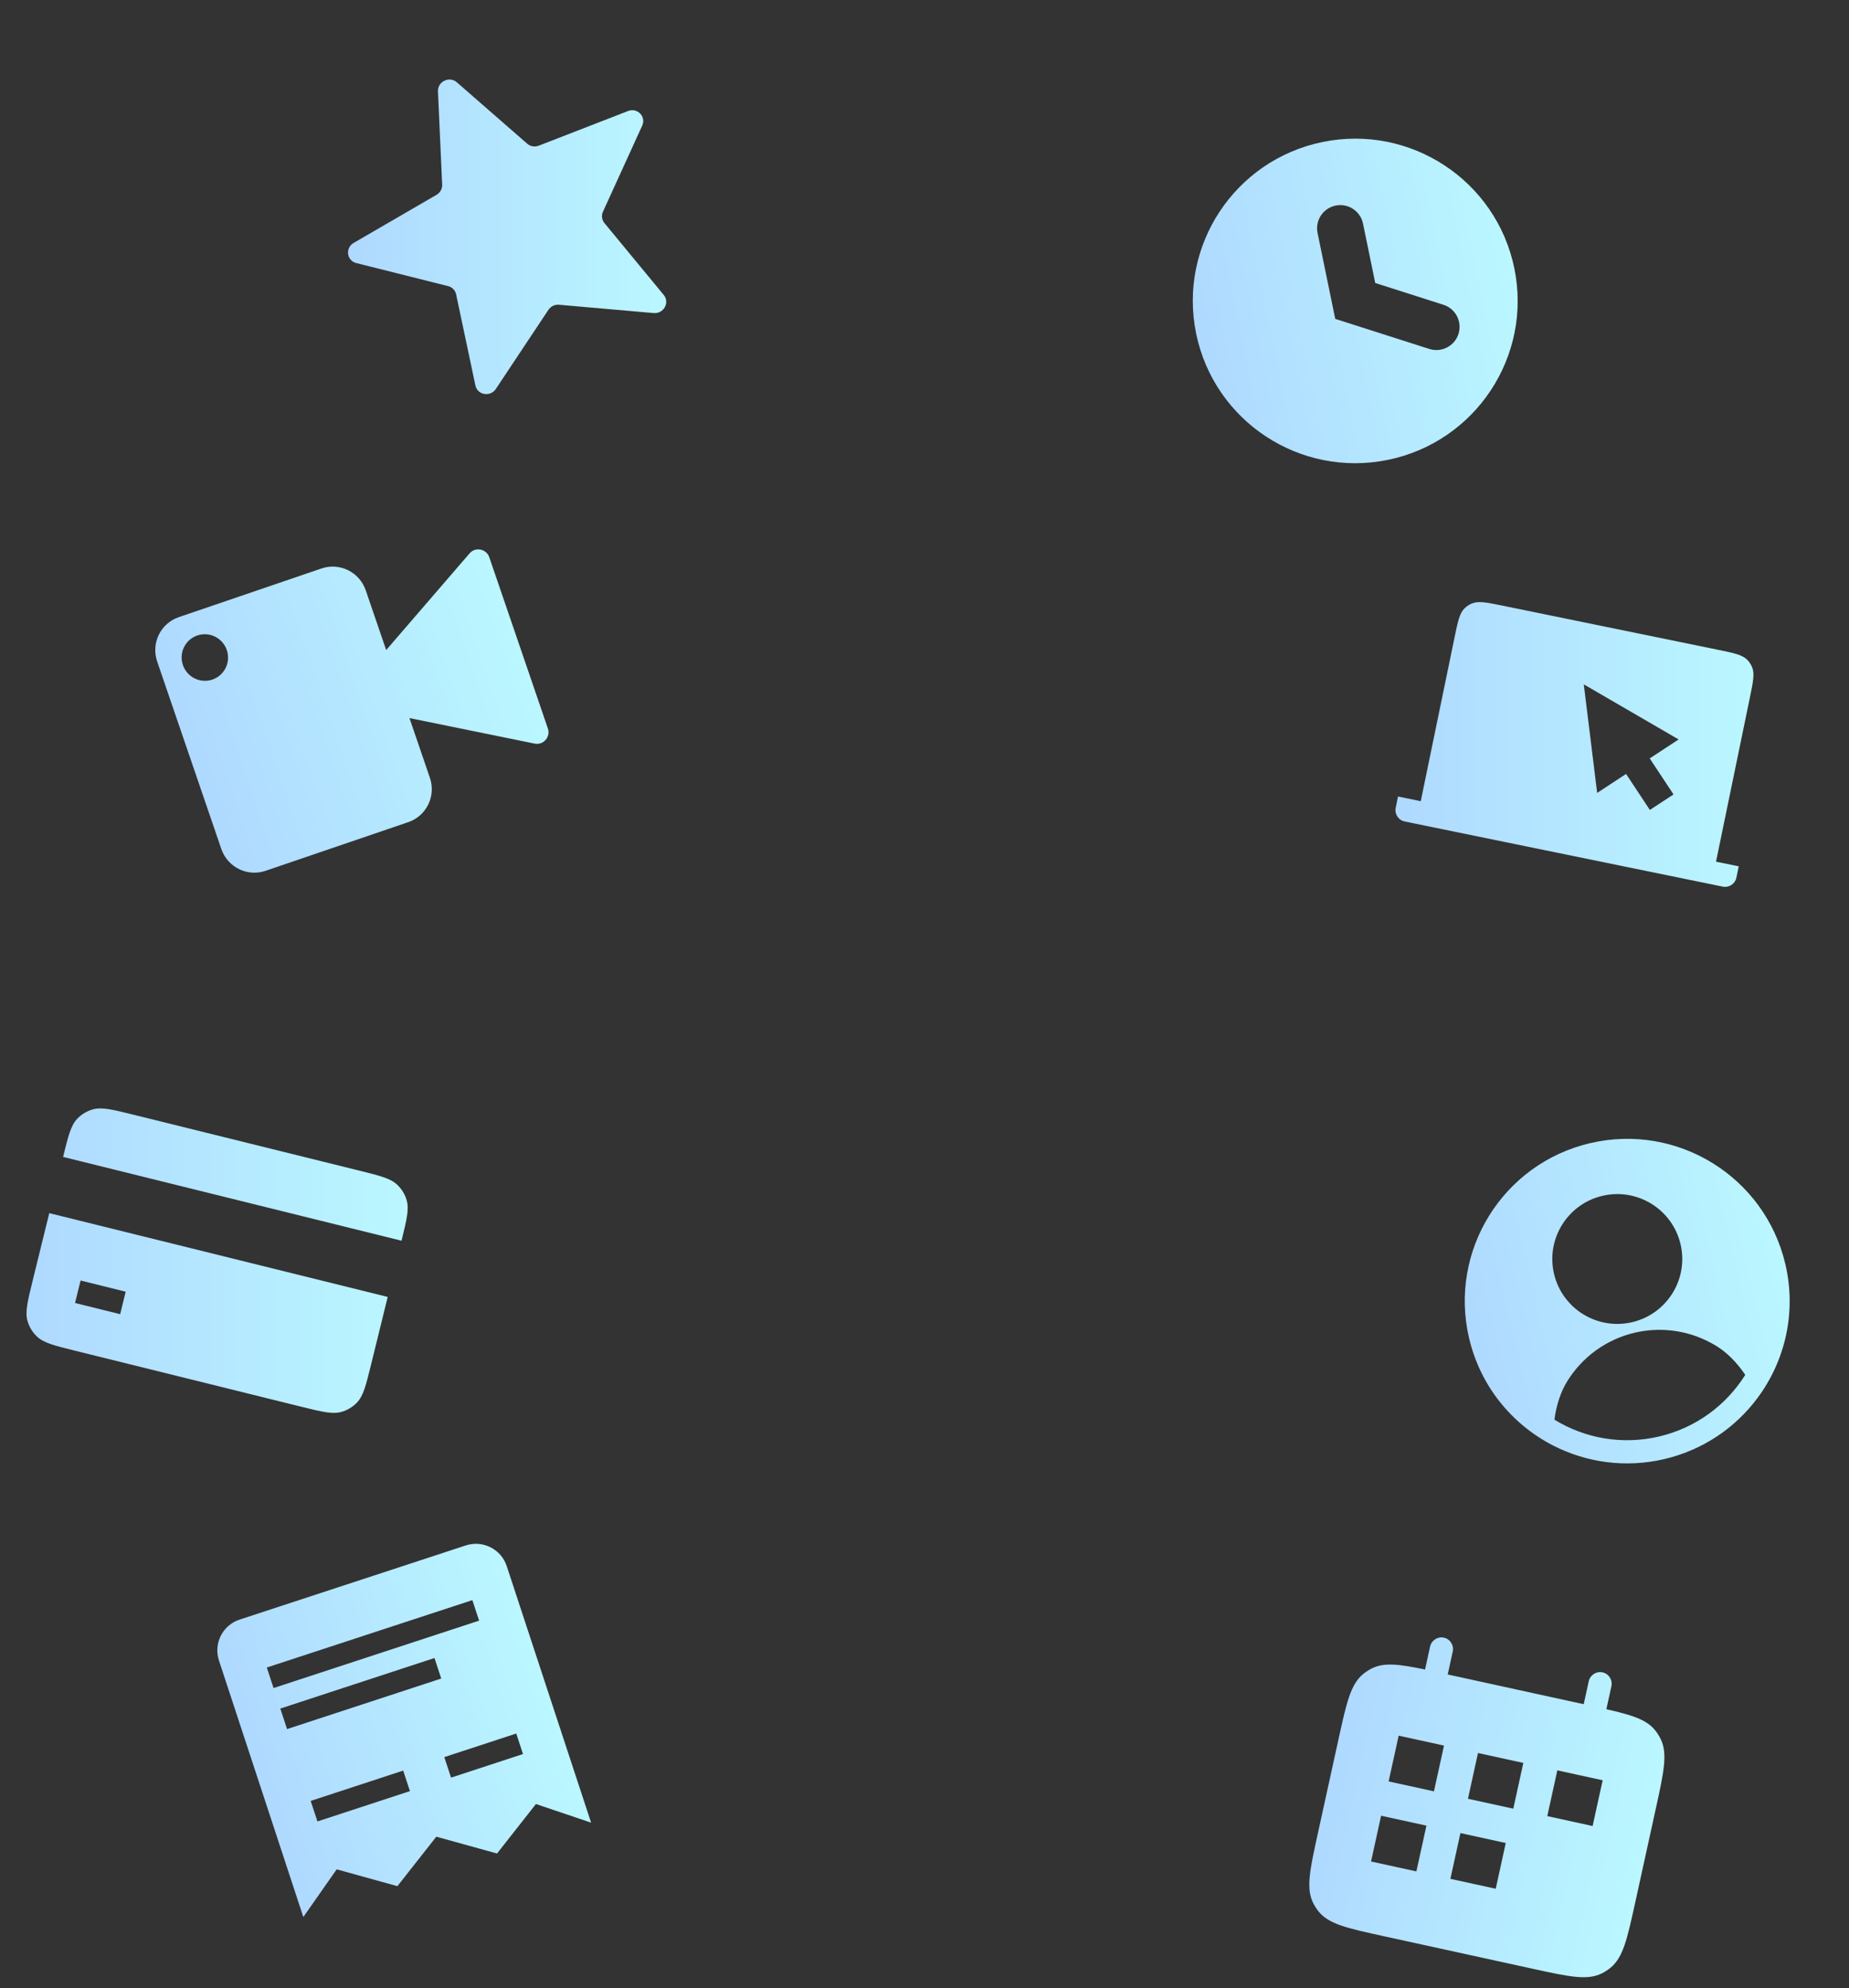 <svg width="558" height="600" viewBox="0 0 558 600" fill="none" xmlns="http://www.w3.org/2000/svg">
<rect x="0" y="0" width="558" height="600" fill="#333333" stroke="none"/>
<path d="M132.173 27.563C132.04 24.602 135.623 22.879 137.859 24.83L159.115 43.378C160.057 44.2 161.4 44.426 162.595 43.962L189.52 33.509C192.351 32.41 195.052 35.184 193.808 37.913L181.969 63.88C181.445 65.03 181.614 66.358 182.407 67.319L200.313 89.024C202.195 91.305 200.281 94.743 197.276 94.479L168.708 91.973C167.44 91.862 166.2 92.458 165.496 93.517L149.64 117.378C147.972 119.888 144.088 119.238 143.476 116.346L137.652 88.833C137.394 87.615 136.46 86.655 135.233 86.347L107.521 79.392C104.608 78.662 104.121 74.823 106.748 73.299L131.724 58.803C132.831 58.16 133.493 56.97 133.437 55.722L132.173 27.563Z" fill="url(#paint0_linear_587_7004)"/>
<path fill-rule="evenodd" clip-rule="evenodd" d="M438.964 192.344C439.967 187.483 440.468 185.053 442.012 183.558C442.644 182.945 443.387 182.457 444.202 182.12C446.189 181.296 448.629 181.796 453.507 182.795L518.487 196.106C523.366 197.105 525.805 197.605 527.305 199.143C527.92 199.774 528.41 200.514 528.748 201.325C529.575 203.306 529.074 205.736 528.071 210.598L517.868 260.045L524.723 261.449L524.018 264.864C523.629 266.75 521.779 267.964 519.886 267.576L423.925 247.919C422.032 247.531 420.813 245.688 421.202 243.802L421.907 240.387L428.761 241.791L438.964 192.344ZM477.962 206.535L482 239.296L490.721 233.57L497.907 244.436L505.044 239.75L497.858 228.884L506.581 223.156L477.962 206.535Z" fill="url(#paint1_linear_587_7004)"/>
<path fill-rule="evenodd" clip-rule="evenodd" d="M418.862 138.783C445.378 133.337 462.453 107.447 457.001 80.957C451.549 54.468 425.634 37.409 399.119 42.856C372.603 48.302 355.527 74.192 360.979 100.682C366.431 127.171 392.346 144.23 418.862 138.783ZM411.336 67.485C410.558 63.7 406.855 61.264 403.067 62.042C399.279 62.82 396.84 66.518 397.619 70.302L402.957 96.236L431.343 105.308C435.027 106.485 438.968 104.456 440.146 100.776C441.324 97.097 439.294 93.159 435.61 91.982L415.024 85.404L411.336 67.485Z" fill="url(#paint2_linear_587_7004)"/>
<path fill-rule="evenodd" clip-rule="evenodd" d="M47.428 199.626C45.541 194.112 48.461 188.123 53.95 186.251L97.021 171.56C102.51 169.688 108.49 172.641 110.377 178.155L116.546 196.184L141.699 167.016C143.464 164.968 146.786 165.622 147.665 168.191L165.338 219.841C166.217 222.41 163.991 224.957 161.339 224.416L123.569 216.709L129.738 234.738C131.625 240.253 128.704 246.242 123.215 248.114L80.145 262.805C74.655 264.677 68.676 261.724 66.789 256.21L47.428 199.626ZM68.445 196.174C69.703 199.851 67.756 203.843 64.097 205.091C60.437 206.34 56.451 204.371 55.193 200.695C53.935 197.018 55.882 193.026 59.541 191.778C63.201 190.529 67.187 192.498 68.445 196.174Z" fill="url(#paint3_linear_587_7004)"/>
<path fill-rule="evenodd" clip-rule="evenodd" d="M66.073 501.116L91.537 578.539L101.608 564.153L119.931 569.23L131.672 554.296L149.995 559.373L161.736 544.439L178.388 550.064L152.923 472.641C151.236 467.51 145.701 464.716 140.562 466.401L72.323 488.775C67.183 490.46 64.385 495.985 66.073 501.116ZM80.517 503.242L142.553 482.903L144.59 489.096L82.554 509.436L80.517 503.242ZM131.119 500.375L84.592 515.63L86.629 521.824L133.156 506.569L131.119 500.375ZM93.759 543.502L121.675 534.349L123.712 540.543L95.796 549.696L93.759 543.502ZM155.795 523.163L134.082 530.281L136.119 536.475L157.832 529.356L155.795 523.163Z" fill="url(#paint4_linear_587_7004)"/>
<path fill-rule="evenodd" clip-rule="evenodd" d="M121.175 374.439L19.039 349.149C20.601 342.798 21.386 339.619 23.347 337.594C24.615 336.285 26.203 335.329 27.956 334.821C30.674 334.033 33.872 334.825 40.268 336.409L108.291 353.251C114.687 354.835 117.885 355.627 119.925 357.593C121.241 358.861 122.204 360.448 122.72 362.198C123.517 364.906 122.737 368.087 121.175 374.439ZM14.867 366.114L117.003 391.403L112.005 411.726C110.438 418.1 109.654 421.287 107.689 423.316C106.421 424.624 104.833 425.58 103.08 426.088C100.362 426.876 97.164 426.084 90.768 424.501L22.746 407.658C16.349 406.075 13.151 405.283 11.111 403.317C9.795 402.048 8.832 400.461 8.317 398.711C7.518 395.998 8.302 392.811 9.869 386.437L14.867 366.114ZM37.931 389.822L24.313 386.45L22.645 393.235L36.263 396.607L37.931 389.822Z" fill="url(#paint5_linear_587_7004)"/>
<path fill-rule="evenodd" clip-rule="evenodd" d="M435.752 494.235C437.641 494.648 438.833 496.529 438.414 498.435L436.9 505.34L477.94 514.315L479.455 507.41C479.873 505.504 481.743 504.293 483.632 504.706C485.521 505.119 486.713 507 486.295 508.906L484.78 515.811L484.777 515.823C492.618 517.607 496.921 518.978 499.508 522.209C500.153 523.014 500.707 523.888 501.161 524.816C503.335 529.257 502.112 534.832 499.666 545.982L493.516 574.014C491.07 585.163 489.847 590.738 486.013 593.866C485.212 594.519 484.342 595.082 483.42 595.545C479.006 597.757 473.483 596.549 462.437 594.133L417.566 584.321C406.52 581.905 400.997 580.697 397.913 576.845C397.268 576.04 396.714 575.166 396.26 574.238C394.087 569.797 395.31 564.222 397.756 553.072L403.905 525.041C406.351 513.891 407.574 508.316 411.408 505.188C412.209 504.535 413.079 503.972 414.001 503.51C417.704 501.654 422.188 502.205 430.057 503.857L430.06 503.844L431.574 496.94C431.993 495.033 433.863 493.822 435.752 494.235ZM416.794 547.974L413.765 561.783L427.445 564.774L430.475 550.966L416.794 547.974ZM446.036 529.044L459.716 532.036L456.687 545.845L443.007 542.853L446.036 529.044ZM422.096 523.809L419.066 537.618L432.746 540.609L435.776 526.801L422.096 523.809ZM440.735 553.209L454.415 556.201L451.385 570.01L437.705 567.018L440.735 553.209ZM480.627 551.08L483.656 537.271L469.976 534.28L466.947 548.088L480.627 551.08Z" fill="url(#paint6_linear_587_7004)"/>
<path fill-rule="evenodd" clip-rule="evenodd" d="M530.451 421.819C538.727 410.647 542.214 396.048 538.781 381.459C532.584 355.133 506.199 338.81 479.847 345C453.495 351.19 437.156 377.55 443.352 403.876C446.786 418.464 456.419 429.98 468.81 436.297C478.78 441.379 490.536 443.095 502.286 440.335C514.034 437.575 523.793 430.806 530.451 421.819ZM469.105 428.448C469.687 423.971 470.998 420.035 473.007 416.793C477.57 409.432 484.873 404.183 493.309 402.201C501.746 400.22 510.624 401.667 517.993 406.225C521.238 408.233 524.168 411.174 526.687 414.924C521.018 423.978 511.911 430.887 500.683 433.525C489.454 436.163 478.218 434.031 469.105 428.448ZM507.16 375.474C509.638 386.004 503.103 396.548 492.562 399.024C482.021 401.5 471.467 394.971 468.988 384.44C466.51 373.91 473.046 363.366 483.586 360.89C494.127 358.414 504.681 364.943 507.16 375.474Z" fill="url(#paint7_linear_587_7004)"/>
<defs>
<linearGradient id="paint0_linear_587_7004" x1="201.061" y1="56.231" x2="105.031" y2="56.231" gradientUnits="userSpaceOnUse">
<stop stop-color="#BAF7FF"/>
<stop offset="1" stop-color="#AFD9FF"/>
</linearGradient>
<linearGradient id="paint1_linear_587_7004" x1="529.164" y1="210.884" x2="421.13" y2="210.884" gradientUnits="userSpaceOnUse">
<stop stop-color="#BAF7FF"/>
<stop offset="1" stop-color="#AFD9FF"/>
</linearGradient>
<linearGradient id="paint2_linear_587_7004" x1="453.833" y1="65.562" x2="357.818" y2="85.323" gradientUnits="userSpaceOnUse">
<stop stop-color="#BAF7FF"/>
<stop offset="1" stop-color="#AFD9FF"/>
</linearGradient>
<linearGradient id="paint3_linear_587_7004" x1="152.297" y1="181.73" x2="52.937" y2="215.727" gradientUnits="userSpaceOnUse">
<stop stop-color="#BAF7FF"/>
<stop offset="1" stop-color="#AFD9FF"/>
</linearGradient>
<linearGradient id="paint4_linear_587_7004" x1="159.55" y1="492.79" x2="72.727" y2="521.347" gradientUnits="userSpaceOnUse">
<stop stop-color="#BAF7FF"/>
<stop offset="1" stop-color="#AFD9FF"/>
</linearGradient>
<linearGradient id="paint5_linear_587_7004" x1="123.036" y1="365.708" x2="8" y2="365.708" gradientUnits="userSpaceOnUse">
<stop stop-color="#BAF7FF"/>
<stop offset="1" stop-color="#AFD9FF"/>
</linearGradient>
<linearGradient id="paint6_linear_587_7004" x1="500.887" y1="540.414" x2="405.14" y2="519.41" gradientUnits="userSpaceOnUse">
<stop stop-color="#BAF7FF"/>
<stop offset="1" stop-color="#AFD9FF"/>
</linearGradient>
<linearGradient id="paint7_linear_587_7004" x1="535.179" y1="366.159" x2="439.761" y2="388.617" gradientUnits="userSpaceOnUse">
<stop stop-color="#BAF7FF"/>
<stop offset="1" stop-color="#AFD9FF"/>
</linearGradient>
</defs>
</svg>
